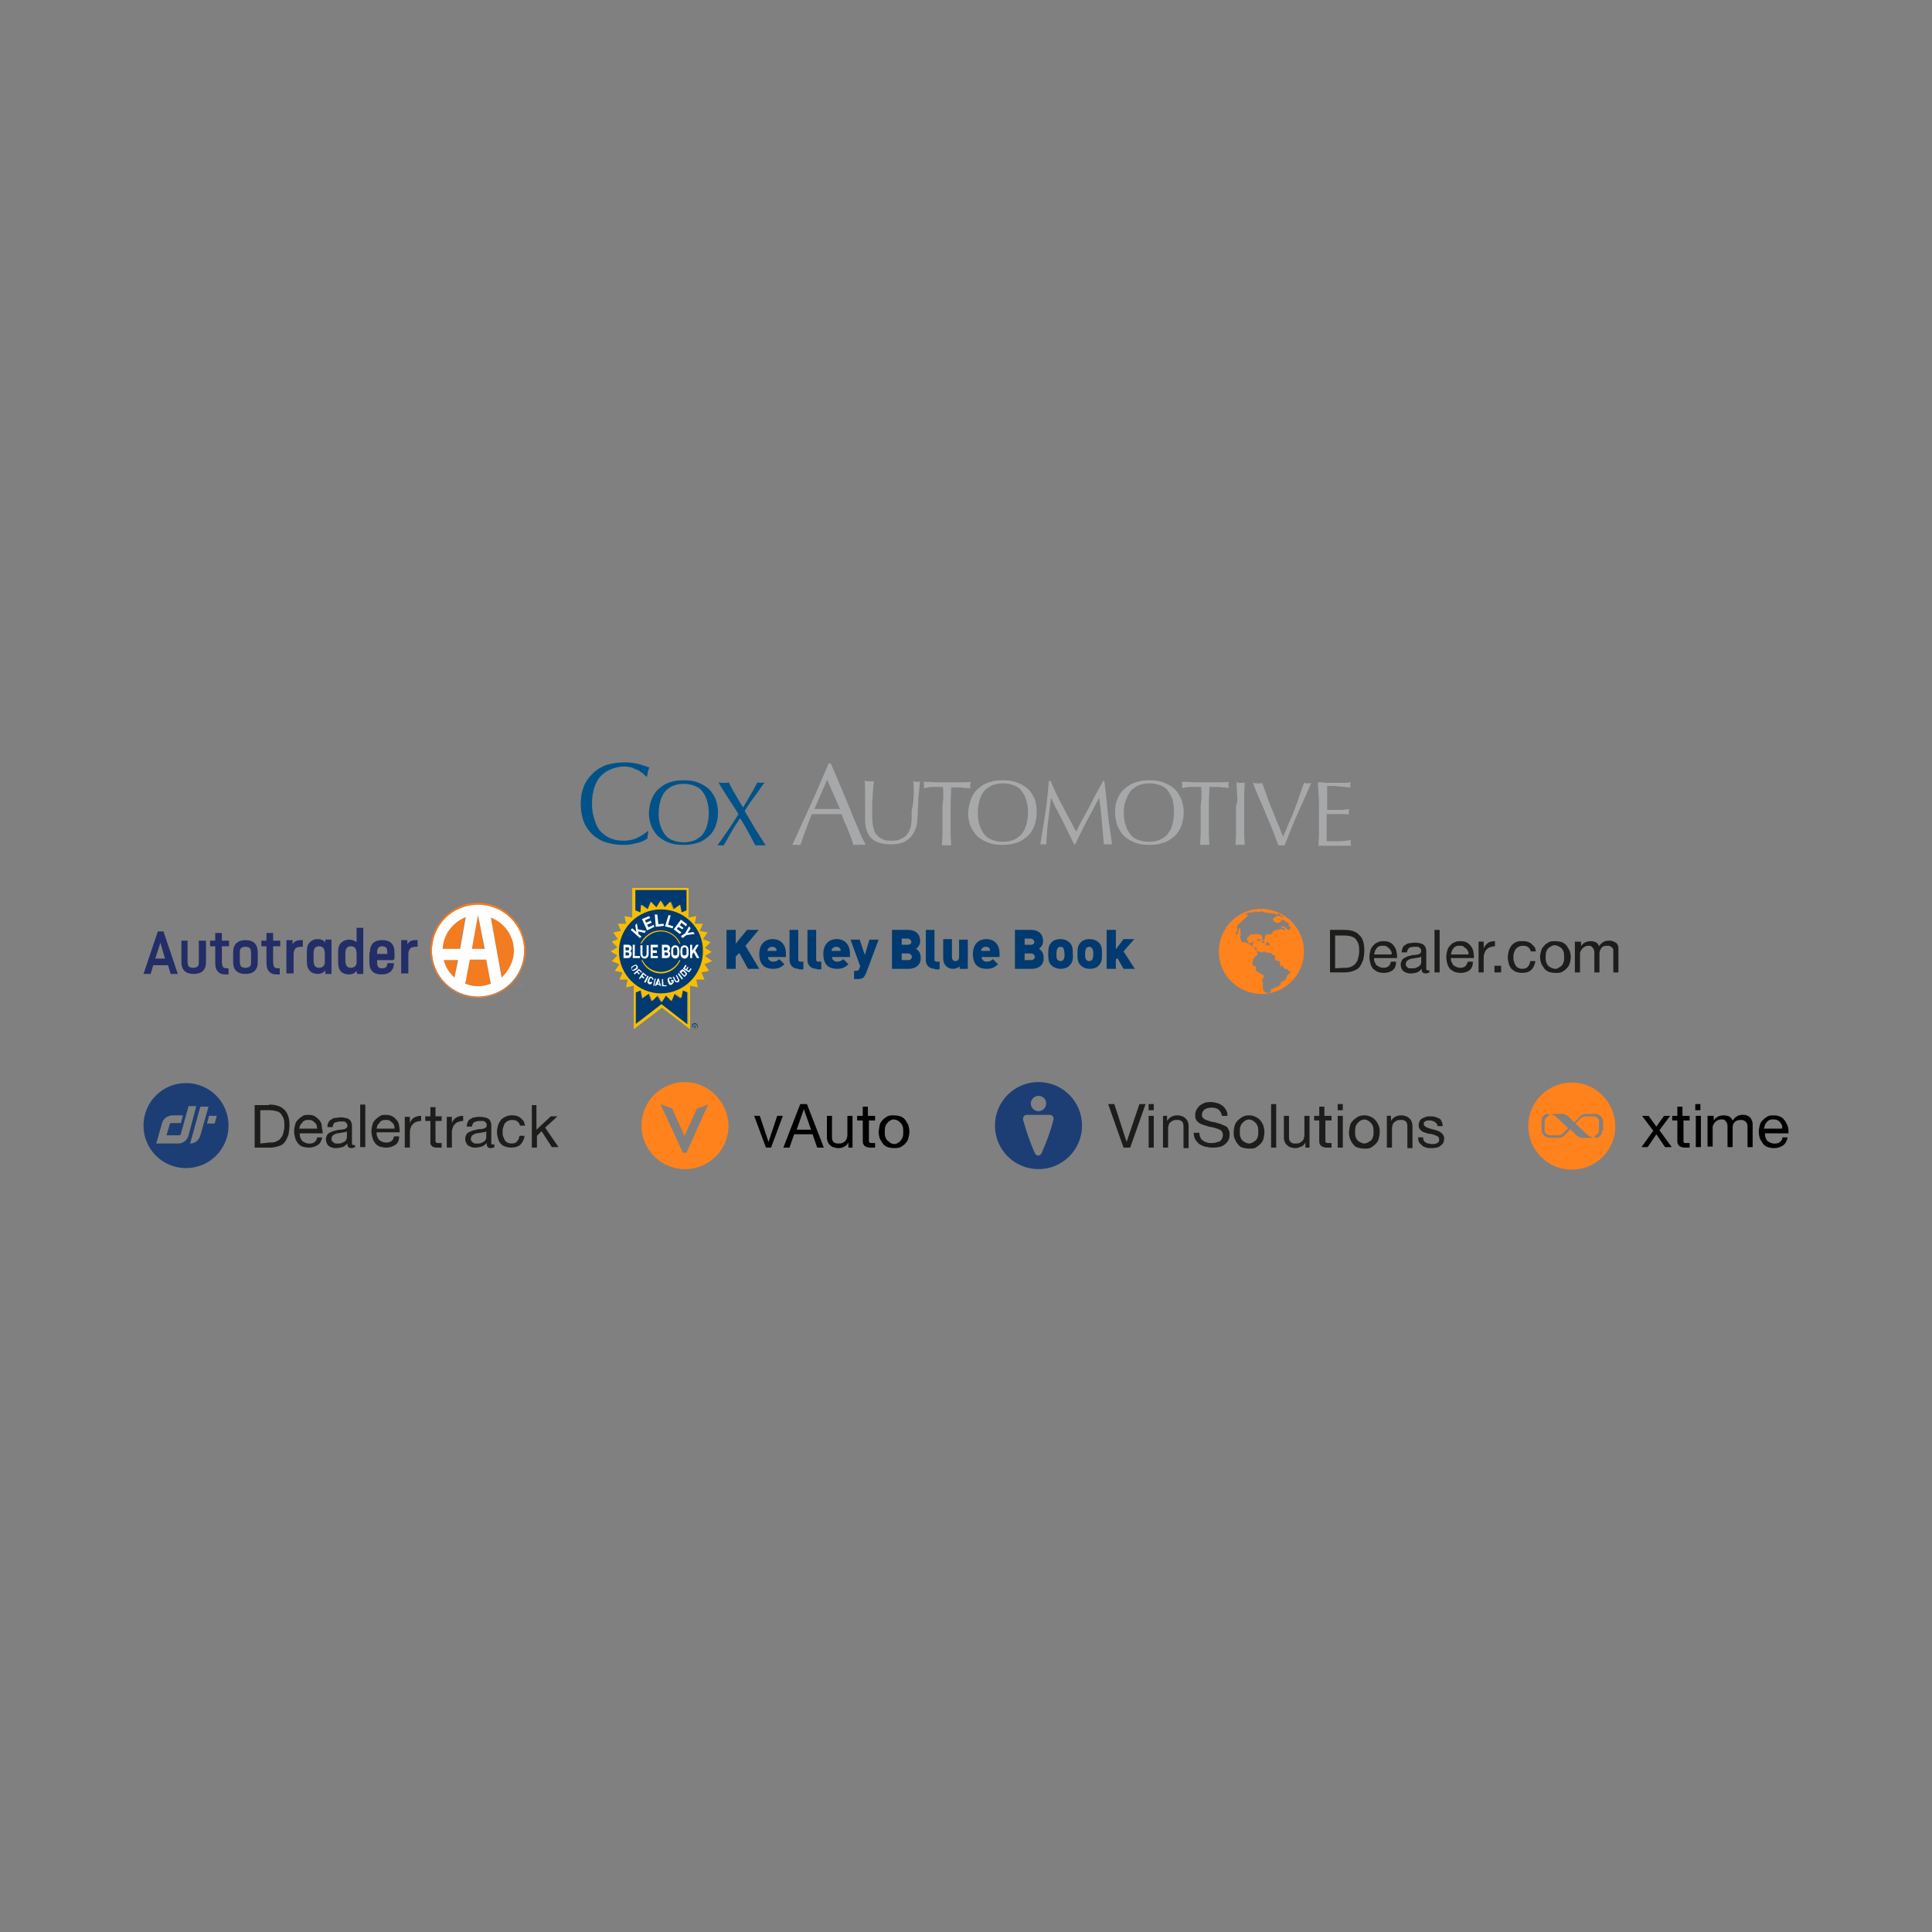 <?xml version="1.0" encoding="UTF-8"?>
<svg id="Layer_1" data-name="Layer 1" xmlns="http://www.w3.org/2000/svg" viewBox="0 0 1080 1080">
  <rect x="0" y="0" width="1080" height="1080" fill="#808080" stroke="none"/>
  <defs>
    <style>
      .cls-1 {
        fill: #1d3e74;
      }

      .cls-2 {
        fill: #1d1d1b;
      }

      .cls-3 {
        fill: #f7be00;
      }

      .cls-4 {
        fill: #a7a8a9;
      }

      .cls-5 {
        fill: #fff;
      }

      .cls-6 {
        fill: #ff821c;
      }

      .cls-7 {
        fill: #232d67;
      }

      .cls-8 {
        fill: #003a70;
      }

      .cls-9 {
        fill: #f37b20;
      }

      .cls-10 {
        fill: #ec6d2d;
      }

      .cls-11 {
        fill: #005289;
      }

      .cls-12 {
        fill: #8c8e91;
      }
    </style>
  </defs>
  <g>
    <g>
      <path class="cls-11" d="M359.86,469.98c-.86.29-1.72.86-3.15,1.15-1.15.29-2.58.57-4.01.86s-2.86.29-4.58.29c-3.44,0-6.59-.57-9.45-1.43s-5.44-2.58-7.45-4.3c-2-2-3.72-4.3-4.87-7.16-1.15-3.15-1.72-6.3-1.72-10.02s.57-6.87,1.72-9.74c1.15-2.86,2.86-5.15,4.87-7.16,2.29-2.29,4.87-3.72,7.73-4.87,3.15-.86,6.3-1.43,10.02-1.43,2.86,0,5.44.29,7.73.86,2.29.57,4.3,1.43,6.3,2-.29.57-.57,1.43-.86,2.58-.29,1.15-.29,2-.57,2.58h-.29c-.57-.57-1.15-1.15-1.72-1.72-.86-.57-1.72-1.15-2.86-2-1.15-.29-2.29-.86-3.44-1.43-1.43-.29-2.86-.57-4.3-.57-2.58,0-4.87.57-7.16,1.43-2.29.86-4.01,2-5.73,3.72-1.72,1.72-2.86,3.72-3.72,6.3s-1.43,5.73-1.43,9.16c0,3.72.57,6.59,1.43,9.16.86,2.86,2,5.15,3.72,6.87s3.44,2.86,5.73,3.72,4.58,1.15,7.16,1.15c1.43,0,2.86-.29,4.3-.57,1.43-.29,2.58-.86,3.72-1.43,1.15-.57,2-1.15,2.86-1.72.86-.57,1.72-1.15,2.29-1.72l.29.29-.57,4.01c-.57.29-1.15.57-2,1.15Z"/>
      <path class="cls-11" d="M364.45,446.5c.86-2.29,2.29-4.3,4.01-5.73,1.72-1.43,3.72-2.86,6.01-3.44,2.29-.86,4.87-1.15,7.73-1.15s5.44.29,7.73,1.15c2.29.86,4.3,2,6.01,3.44s2.86,3.44,4.01,5.73c.86,2.29,1.43,4.87,1.43,7.73s-.57,5.44-1.43,7.73-2.29,4.3-4.01,5.73-3.72,2.86-6.01,3.44c-2.58.86-5.15,1.15-8.02,1.15s-5.44-.29-7.73-1.15c-2.29-.86-4.3-2-6.01-3.44s-2.86-3.44-4.01-5.73c-.86-2.29-1.43-4.87-1.43-7.73.29-2.86.57-5.44,1.72-7.73ZM395.09,447.07c-.57-2-1.72-3.72-2.86-5.15s-2.86-2.29-4.58-2.86-3.44-.86-5.44-.86-3.72.29-5.44.86c-1.72.57-3.15,1.72-4.58,2.86-1.15,1.43-2.29,3.15-2.86,5.15-.57,2-1.15,4.58-1.15,7.45s.29,5.15,1.15,7.45c.57,2,1.72,3.72,2.86,5.15s2.86,2.29,4.58,2.86,3.44.86,5.44.86,3.72-.29,5.44-.86,3.15-1.72,4.58-2.86c1.15-1.43,2.29-3.15,2.86-5.15s1.15-4.58,1.15-7.45c0-3.15-.57-5.44-1.15-7.45Z"/>
      <path class="cls-11" d="M419.43,444.49c1.43-2.29,2.58-4.58,4.01-7.16.86.29,1.72.29,2,.29.57,0,1.15,0,2-.29-2,2.58-3.72,5.44-5.73,8.02-2,2.58-3.72,5.15-5.44,8.02,2,3.44,4.01,6.59,5.73,9.74,2,3.15,4.01,6.3,6.01,9.45h-5.73c-1.43-2.58-2.58-4.87-4.01-7.45-1.43-2.58-2.86-5.15-4.58-7.73-1.72,2.58-3.44,5.15-4.87,7.73s-2.86,5.15-4.3,7.45h-3.44c2-2.86,4.01-5.73,6.01-8.59s3.72-5.73,5.73-8.88c-2-3.15-3.72-6.01-5.73-8.88-1.72-2.86-3.72-5.73-5.44-8.88.57,0,.86,0,1.43.29h2.86c.57,0,.86,0,1.43-.29,1.15,2.29,2.29,4.58,3.72,6.87s2.58,4.58,4.3,7.16c1.43-2.29,2.86-4.58,4.01-6.87Z"/>
    </g>
    <g>
      <path class="cls-4" d="M483.87,472.27h-6.87c-.29-.86-.57-2.29-1.15-3.72s-1.15-2.86-1.72-4.3c-.57-1.43-1.15-3.15-2-4.58-.57-1.43-1.15-3.15-1.72-4.58h-16.61c-1.43,3.44-2.58,6.59-3.72,9.74-1.15,3.15-2,5.44-2.58,7.45h-4.58c3.44-7.45,6.87-15.18,10.31-22.62,3.44-7.45,6.59-15.18,10.02-22.91h1.15c1.15,2.58,2.29,5.15,3.44,8.02,1.15,2.86,2.58,5.73,3.72,8.88,1.15,2.86,2.58,6.01,3.72,8.88,1.15,2.86,2.29,5.73,3.44,8.31s2,4.87,2.86,6.87c1.15,2,2,3.72,2.29,4.58ZM455.23,452.22h14.32l-7.16-16.32-7.16,16.32Z"/>
      <path class="cls-4" d="M510.79,442.2c0-2.58,0-4.3-.29-5.44.29,0,.86,0,1.15.29h1.15c.57,0,.86,0,1.43-.29,0,1.15-.29,2.58-.29,4.3-.29,1.43-.29,3.15-.57,5.15,0,2,0,3.72-.29,5.73,0,2,0,4.01-.29,5.73,0,2.29-.29,4.3-1.15,6.01-.57,1.72-1.72,3.44-2.86,4.58-1.15,1.15-2.86,2.29-4.58,2.86s-3.72.86-6.01.86c-5.15,0-8.88-1.15-11.17-3.44-2.29-2.29-3.44-6.01-3.44-10.88v-15.46c0-2.29,0-4.01-.29-5.73.29,0,.86,0,1.43.29h2.58c.29,0,.86,0,1.15-.29,0,.86,0,1.72-.29,2.86,0,1.15,0,2.58-.29,4.01,0,1.43,0,3.15-.29,4.87v9.16c0,1.15.29,2.58.29,3.72.29,1.15.57,2.29.86,3.44.57,1.15,1.15,2,2,2.86s2,1.43,3.15,2c1.43.57,2.86.57,4.87.57s3.44-.29,4.58-.86c1.15-.57,2.29-1.15,3.15-2s1.43-2,2-3.15c.57-1.15.86-2.29.86-3.72.29-1.15.29-2.58.29-3.72v-3.44c1.15-4.58,1.15-8.31,1.15-10.88Z"/>
      <path class="cls-4" d="M527.11,439.91h-5.73c-.86,0-2,0-2.86.29-.57.29-1.43.29-2.29.29.29-.57.29-1.15.29-1.72,0-.29,0-.86-.29-1.72,2.29,0,4.3,0,6.59.29h13.17c2,0,4.3,0,6.59-.29,0,.86-.29,1.43-.29,2s0,.86.29,1.72c-.57,0-1.43-.29-2.29-.29s-1.72,0-2.86-.29h-5.73c0,3.44-.29,6.87-.29,10.6v15.46c0,2.29.29,4.3.29,6.3h-5.15c0-2,.29-4.3.29-6.3v-15.75c.57-3.44.57-7.16.29-10.6Z"/>
      <path class="cls-4" d="M542.86,446.5c.86-2.29,2.29-4.3,4.01-5.73s3.72-2.86,6.01-3.44c2.29-.86,4.87-1.15,7.73-1.15s5.44.29,7.73,1.15c2.29.86,4.3,2,6.01,3.44s2.86,3.44,4.01,5.73c.86,2.29,1.15,4.87,1.15,7.73s-.57,5.44-1.43,7.73-2.29,4.3-4.01,5.73-3.72,2.86-6.01,3.44c-2.29.86-4.87,1.15-7.73,1.15s-5.44-.29-7.73-1.15c-2.29-.86-4.3-2-6.01-3.44s-2.86-3.44-4.01-5.73c-.86-2.29-1.43-4.87-1.43-7.73.29-2.86.86-5.44,1.72-7.73ZM573.51,446.78c-.57-2-1.72-3.72-2.86-5.15s-2.86-2.29-4.58-2.86-3.44-.86-5.44-.86-3.72.29-5.44.86c-1.72.57-3.15,1.72-4.58,2.86-1.15,1.43-2.29,3.15-2.86,5.15-.57,2-1.15,4.58-1.15,7.45s.29,5.15,1.15,7.45c.57,2,1.72,3.72,2.86,5.15s2.86,2.29,4.58,2.86,3.44.86,5.44.86,4.01-.29,5.44-.86c1.72-.57,3.15-1.72,4.58-2.86,1.15-1.43,2.29-3.15,2.86-5.15s1.15-4.58,1.15-7.45-.29-5.15-1.15-7.45Z"/>
      <path class="cls-4" d="M594.13,450.79c2.29,4.58,4.87,9.16,7.45,14.03.29-.57.86-1.43,1.43-2.86.57-1.15,1.43-2.58,2.29-4.3.86-1.43,1.72-3.15,2.86-5.15.86-1.72,2-3.72,2.86-5.44.86-2,2-3.72,2.86-5.44.86-1.72,2-3.44,2.86-5.15h.57c.29,3.15.86,6.3,1.15,9.45s.57,6.01.86,8.88c.29,2.86.57,5.73,1.15,8.59.29,2.86.86,5.73,1.15,8.59h-4.58c-.29-4.58-.86-8.88-1.15-13.17s-.86-8.59-1.43-12.89h0c-2.29,4.3-4.58,8.59-6.87,12.89s-4.3,8.59-6.59,13.17h-.57c-2-4.3-4.3-8.59-6.3-12.89-2.29-4.3-4.58-8.59-6.59-13.17h0c-.29,2-.57,4.3-.86,6.87-.29,2.58-.57,4.87-.86,7.16-.29,2.29-.57,4.58-.57,6.87-.29,2-.29,3.72-.29,5.15h-3.44c.57-2.86.86-5.73,1.43-8.59.57-3.15.86-6.01,1.43-9.16.57-3.15.86-6.01,1.15-9.16s.57-6.01.86-8.59h.86c2,4.87,4.3,9.74,6.87,14.32Z"/>
      <path class="cls-4" d="M624.77,446.5c.86-2.29,2.29-4.3,4.01-5.73s3.72-2.86,6.01-3.44c2.29-.86,4.87-1.15,7.73-1.15s5.44.29,7.73,1.15c2.29.86,4.3,2,6.01,3.44s2.86,3.44,4.01,5.73c.86,2.29,1.43,4.87,1.43,7.73s-.57,5.44-1.43,7.73-2.29,4.3-4.01,5.73-3.72,2.86-6.01,3.44c-2.29.86-4.87,1.15-7.73,1.15s-5.44-.29-7.73-1.15c-2.29-.86-4.3-2-6.01-3.44s-2.86-3.44-4.01-5.73c-.86-2.29-1.43-4.87-1.43-7.73s.29-5.44,1.43-7.73ZM655.41,446.78c-.86-2-1.72-3.72-2.86-5.15s-2.86-2.29-4.58-2.86-3.44-.86-5.44-.86-3.72.29-5.44.86c-1.72.57-3.15,1.72-4.58,2.86-1.15,1.43-2.29,3.15-2.86,5.15-1.15,2.29-1.43,4.58-1.43,7.45s.29,5.15,1.15,7.45c.57,2,1.72,3.72,2.86,5.15s2.86,2.29,4.58,2.86,3.44.86,5.44.86,3.72-.29,5.44-.86,3.15-1.72,4.58-2.86c1.15-1.43,2.29-3.15,2.86-5.15s1.15-4.58,1.15-7.45-.29-5.15-.86-7.45Z"/>
      <path class="cls-4" d="M671.45,439.91h-5.73c-.86,0-2,0-2.86.29-.86,0-1.72.29-2.29.29.29-.57.29-1.15.29-1.72,0-.29,0-.86-.29-1.72,2.29,0,4.3,0,6.59.29h13.17c2,0,4.3,0,6.59-.29-.29.57-.29,1.15-.29,1.72s0,.86.29,1.72c-.57,0-1.43-.29-2.29-.29s-1.72,0-2.86-.29h-5.73c0,3.44-.29,6.87-.29,10.6v15.46c0,2.29.29,4.3.29,6.3h-5.15c0-2,.29-4.3.29-6.3v-15.46c.57-3.44.57-7.16.29-10.6Z"/>
      <path class="cls-4" d="M691.5,443.92c0-2.29-.29-4.3-.29-6.59.57,0,.86,0,1.15.29h2.29c.29,0,.86,0,1.15-.29,0,2.29-.29,4.58-.29,6.59v22.05c0,2.29.29,4.3.29,6.3h-5.15c0-2,.29-4.3.29-6.3v-15.46c.86-2.29.86-4.3.57-6.59Z"/>
      <path class="cls-4" d="M711.83,465.11c-1.15-2.86-2.29-5.73-3.72-8.88-1.15-3.15-2.58-6.3-4.01-9.45-1.43-3.15-2.58-6.3-3.72-9.16.57,0,.86,0,1.43.29h2.29c.57,0,.86,0,1.43-.29.86,2.29,1.72,4.58,2.58,7.16.86,2.58,1.72,4.87,2.86,7.45,1.15,2.58,2,5.15,3.15,7.73,1.15,2.58,2,5.15,3.15,7.73.57-1.43,1.15-2.86,2-4.58.57-1.72,1.43-3.44,2.29-5.44.86-1.72,1.43-3.72,2.29-5.73s1.43-3.72,2-5.44,1.15-3.44,1.72-4.87c.57-1.43.86-2.86,1.43-4.01.86.29,1.43.29,2,.29s1.15,0,2-.29c-2.58,6.01-5.15,11.74-7.73,17.47s-4.87,11.74-7.16,17.47h-3.44c-.86-2.29-1.72-4.58-2.86-7.45Z"/>
      <path class="cls-4" d="M737.03,443.92c0-2.29-.29-4.3-.29-6.59,1.43,0,3.15,0,4.58.29h9.16c1.43,0,2.86,0,4.58-.29,0,.57-.29,1.15-.29,1.43,0,.57,0,1.15.29,1.43-1.15,0-2,0-2.86-.29-.86,0-1.72,0-2.86-.29-1.15,0-2,0-3.15-.29h-4.3v13.46h7.16c.86,0,2,0,2.86-.29.86,0,1.72,0,2.29-.29,0,.57-.29,1.15-.29,1.72s0,1.15.29,1.43c-.86,0-2-.29-3.15-.29h-9.45v15.18h7.16c1.15,0,2.29,0,3.44-.29,1.15,0,2-.29,2.86-.29v1.72c0,.57,0,.86.29,1.43h-18.33c0-2.29.29-4.3.29-6.59v-15.75c0-2.29,0-4.58-.29-6.59Z"/>
    </g>
  </g>
  <g>
    <g>
      <path class="cls-7" d="M91.38,520.67l8.02,23.77h-4.01l-1.43-4.87h-8.31l-1.43,4.87h-4.01l8.02-23.77h3.15ZM89.66,526.97l-2.86,8.88h5.44l-2.58-8.88h0ZM104.84,525.82v11.46c0,1.43.29,2.29.57,2.86.57.57,1.43.86,2.58.86s2-.29,2.58-.86.57-1.43.57-2.86v-11.46h4.01v12.03c0,4.58-2.58,6.59-6.87,6.59-4.58,0-6.87-2.29-6.87-6.59v-12.03h3.44ZM124.03,521.53v4.3h4.01v3.15h-4.01v8.59c0,1.43.29,2.29.57,2.86.29.57,1.15.86,2.29.86h.86v3.44h-1.43c-2.29,0-3.72-.57-4.58-1.72-1.15-1.15-1.43-2.86-1.43-5.44v-8.59h-2.86v-3.15h2.86v-4.3h3.72ZM130.33,532.41c0-4.58,2.58-6.87,6.87-6.87,4.58,0,6.87,2.29,6.87,6.87v5.44c0,4.58-2.58,6.59-6.87,6.59-4.58,0-6.87-2.29-6.87-6.59v-5.44ZM134.05,537.28c0,1.43.29,2.29.57,2.86.57.57,1.43.86,2.58.86s2-.29,2.58-.86c.57-.57.57-1.43.57-2.86v-4.3c0-1.43-.29-2.29-.57-2.86-.57-.57-1.43-.86-2.58-.86s-2,.29-2.58.86c-.57.57-.57,1.43-.57,2.86v4.3ZM152.67,521.53v4.3h4.01v3.15h-4.01v8.59c0,1.43.29,2.29.57,2.86s1.15.86,2.29.86h.86v3.44h-1.43c-2.29,0-3.72-.57-4.58-1.72-1.15-1.15-1.43-2.86-1.43-5.44v-8.59h-2.86v-3.15h2.86v-4.3h3.72ZM163.55,525.82v2c1.15-1.72,2.58-2.29,4.3-2.29h1.43v3.72h-.86c-1.43,0-2.86.29-3.44,1.15-.57.86-.86,1.72-.86,3.15v10.6h-4.01v-18.61h3.44v.29ZM185.31,525.82v18.61h-3.44v-2c-.86,1.15-2.29,2-4.3,2-1.72,0-3.44-.57-4.3-1.72-1.15-1.15-1.72-2.58-1.72-5.15v-5.73c0-2.58.57-4.01,1.72-5.15,1.15-1.15,2.58-1.72,4.3-1.72s3.44.57,4.3,2v-1.72h3.44v.57ZM175.29,536.99c0,1.72.29,2.29.86,3.15.57.57,1.15.86,2.29.86.86,0,1.72-.29,2.29-.86.86-.86.86-1.72.86-3.15v-3.72c0-1.43-.29-2.58-.86-3.44-.57-.57-1.43-.86-2.29-.86-1.15,0-1.72.29-2.29.86s-.86,1.43-.86,3.15v4.01ZM203.07,518.95v25.49h-3.44l-.29-1.72c-.86,1.15-2.29,2-4.3,2-1.72,0-3.44-.57-4.58-1.72-.86-1.15-1.43-2.58-1.43-5.15v-5.73c0-2.58.57-4.01,1.72-5.15s2.86-1.72,4.58-1.72c1.43,0,2.86.57,4.01,1.43v-8.02h3.72v.29ZM193.05,536.99c0,1.72.29,2.29.86,3.15.57.57,1.15.86,2.29.86.86,0,1.72-.29,2.29-.86.86-.86.86-1.72.86-3.15v-3.72c0-1.43-.29-2.58-.86-3.44-.57-.57-1.43-.86-2.29-.86-1.15,0-1.72.29-2.29.86s-.86,1.43-.86,3.15v4.01ZM206.79,532.41c0-4.58,2.29-6.87,6.87-6.87s6.87,2.29,6.87,6.87v3.15c0,.86-.57,1.15-1.15,1.15h-8.59v.86c0,2.29.29,3.72,2.86,3.72,2,0,2.86-.86,2.86-2.86h3.72c0,4.01-2.58,6.3-6.87,6.3-4.58,0-6.87-2.29-6.87-6.59v-5.73h.29ZM210.51,533.27h6.01v-.57c0-2.29-.29-3.72-2.86-3.72-2.29,0-2.86,1.43-2.86,3.72v.57h-.29ZM227.7,525.82v2c1.15-1.72,2.58-2.29,4.3-2.29h1.43v3.72h-.86c-1.43,0-2.86.29-3.44,1.15-.57.86-.86,1.72-.86,3.15v10.6h-4.01v-18.61h3.44v.29Z"/>
      <g>
        <path class="cls-12" d="M288.7,550.74h0c.29.29.29.57.57.57s.57-.29.57-.29q0-.29-.57-.29c-.29,0-.57-.29-.57-.57s.29-.57.57-.57.57.29.57.57h0c0-.29-.29-.29-.57-.29s-.57,0-.57.29,0,.29.57.29c.29,0,.57.29.57.57s-.29.57-.57.57c-.29-.29-.57-.57-.57-.86ZM290.42,549.31h0l.86,1.72.57-1.72h.29v2h0v-1.72l-.57,1.72h0l-1.15-2v2h0v-2Z"/>
        <g>
          <path class="cls-9" d="M260.06,512.65l-3.15,17.76h-9.74c.57-8.02,5.73-14.89,12.89-17.76ZM262.64,536.42l-2.58,13.46c2.29.86,4.58,1.43,7.16,1.43s4.87-.57,7.16-1.43l-2.58-13.46h-9.16ZM267.22,511.5h0l-3.72,18.9h7.16l-3.44-18.9ZM254.05,546.44l1.72-9.74h-8.02c1.15,3.72,3.44,7.16,6.3,9.74ZM274.38,512.65l6.01,33.79c4.3-3.72,6.87-8.88,6.87-14.89,0-8.59-5.44-16.04-12.89-18.9Z"/>
          <path class="cls-5" d="M267.22,505.49c-14.32,0-25.77,11.46-25.77,25.77s11.46,25.77,25.77,25.77,25.77-11.46,25.77-25.77c.29-14.32-11.46-25.77-25.77-25.77ZM267.22,511.5h0l3.72,18.9h-7.16l3.44-18.9ZM254.05,546.44c-2.86-2.58-5.15-6.01-6.01-9.74h8.02l-2,9.74ZM247.46,530.41c.29-8.02,5.73-14.89,12.89-17.76l-3.15,17.76h-9.74ZM267.22,551.31c-2.58,0-4.87-.57-7.16-1.43l2.58-13.46h9.16l2.58,13.46c-2.29.86-4.58,1.43-7.16,1.43ZM280.39,546.44l-6.01-33.51c7.45,2.86,12.89,10.02,12.89,18.61,0,5.73-2.86,11.17-6.87,14.89Z"/>
          <path class="cls-9" d="M267.22,504.63c-14.61,0-26.63,12.03-26.63,26.63s12.03,26.63,26.63,26.63,26.63-12.03,26.63-26.63c0-14.61-12.03-26.63-26.63-26.63ZM267.22,557.33c-14.32,0-25.77-11.46-25.77-25.77s11.46-25.77,25.77-25.77,25.77,11.46,25.77,25.77c.29,14.03-11.46,25.77-25.77,25.77Z"/>
        </g>
      </g>
    </g>
    <g>
      <g>
        <polygon class="cls-8" points="418.14 541.58 413.27 532.7 411.27 534.7 411.27 541.58 406.12 541.58 406.12 519.81 411.27 519.81 411.27 527.54 417.57 519.81 424.16 519.81 416.71 528.69 424.44 541.58 418.14 541.58"/>
        <path class="cls-8" d="M433.89,530.41c-.29-.57-.86-1.15-2.29-1.15-1.15,0-1.72.57-2.29,1.15-.29.57-.29.86-.29,1.15h4.87c.29-.29.29-.86,0-1.15h0ZM429.31,534.99c0,1.43,1.15,2.58,2.86,2.58s2.58-.57,3.44-1.43l2.86,2.86c-1.72,1.72-3.44,2.58-6.3,2.58-3.72,0-7.73-1.43-7.73-8.31,0-5.44,3.15-8.31,7.45-8.31,4.87,0,7.45,3.44,7.45,8.02v2h-10.02Z"/>
        <path class="cls-8" d="M446.5,541.58c-3.72,0-5.15-2.58-5.15-4.87v-16.9h4.87v16.61c0,.57.29,1.15,1.15,1.15h1.72v4.3h-2.58v-.29Z"/>
        <path class="cls-8" d="M456.52,541.58c-3.72,0-5.15-2.58-5.15-4.87v-16.9h4.87v16.61c0,.57.29,1.15,1.15,1.15h1.72v4.3h-2.58v-.29Z"/>
        <path class="cls-8" d="M469.69,530.41c-.29-.57-.86-1.15-2.29-1.15-1.15,0-1.72.57-2.29,1.15-.29.57-.29.86-.29,1.15h4.87c.29-.29.29-.86,0-1.15h0ZM465.11,534.99c0,1.43,1.15,2.58,2.86,2.58s2.58-.57,3.44-1.43l2.86,2.86c-1.72,1.72-3.44,2.58-6.3,2.58-3.72,0-7.73-1.43-7.73-8.31,0-5.44,3.15-8.31,7.45-8.31,4.87,0,7.45,3.44,7.45,8.02v2h-10.02Z"/>
        <path class="cls-8" d="M484.3,543.58c-.29.86-.86,1.72-1.15,2.29-.86,1.15-2.29,1.43-3.72,1.43h-2v-4.58h1.15c.86,0,1.43-.29,1.72-1.15l.57-1.43-5.44-14.89h5.15l2.86,8.59,2.58-8.59h5.15l-6.87,18.33h0Z"/>
        <path class="cls-8" d="M507.5,532.98h-3.44v3.72h3.72c1.43,0,2-1.15,2-2-.29-.86-.86-1.72-2.29-1.72h0ZM507.21,524.68h-3.15v3.44h3.44c1.43,0,2-.86,2-1.72-.29-.86-.86-1.72-2.29-1.72h0ZM508.07,541.58h-9.45v-21.77h8.88c4.58,0,6.87,2.58,6.87,6.3,0,2.58-1.72,3.72-2.29,4.3.86.57,2.58,1.72,2.58,4.87.29,4.01-2.86,6.3-6.59,6.3h0Z"/>
        <path class="cls-8" d="M522.67,541.58c-3.72,0-5.15-2.58-5.15-4.87v-16.9h4.87v16.61c0,.57.29,1.15,1.15,1.15h1.72v4.3h-2.58v-.29Z"/>
        <path class="cls-8" d="M536.42,541.58v-1.43c-1.15,1.15-2.58,1.43-3.72,1.43-1.43,0-2.86-.57-3.72-1.43-1.43-1.43-1.72-2.86-1.72-4.58v-10.6h4.87v10.02c0,2,1.43,2.29,2,2.29s2-.29,2-2.29v-9.74h4.87v16.32h-4.58Z"/>
        <path class="cls-8" d="M553.32,530.41c-.29-.57-.86-1.15-2.29-1.15s-1.72.57-2.29,1.15c-.29.57-.29.86-.29,1.15h4.87c.29-.29,0-.86,0-1.15h0ZM548.73,534.99c0,1.43,1.15,2.58,2.86,2.58s2.58-.57,3.44-1.43l2.86,2.86c-1.72,1.72-3.44,2.58-6.3,2.58-3.72,0-7.73-1.43-7.73-8.31,0-5.44,3.15-8.31,7.45-8.31,4.87,0,7.45,3.44,7.45,8.02v2h-10.02Z"/>
        <path class="cls-8" d="M576.23,532.98h-3.44v3.72h3.72c1.43,0,2-1.15,2-2-.29-.86-.86-1.72-2.29-1.72h0ZM575.94,524.68h-3.15v3.44h3.44c1.43,0,2-.86,2-1.72-.29-.86-.86-1.72-2.29-1.72h0ZM576.8,541.58h-9.45v-21.77h8.88c4.58,0,6.87,2.58,6.87,6.3,0,2.58-1.72,3.72-2.29,4.3.86.57,2.58,1.72,2.58,4.87.29,4.01-2.58,6.3-6.59,6.3h0Z"/>
        <path class="cls-8" d="M594.27,529.83c-.29-.29-.86-.57-1.43-.57s-1.15.29-1.43.57c-.57.57-.86,1.72-.86,3.44s0,2.86.86,3.44c.29.29.86.57,1.43.57s1.15-.29,1.43-.57c.57-.57.86-1.72.86-3.44-.29-1.72-.29-2.86-.86-3.44h0ZM597.99,539.57c-.86,1.15-2.58,2-5.15,2s-4.3-1.15-5.15-2c-1.43-1.43-1.72-3.15-1.72-6.3s.29-4.87,1.72-6.3c.86-1.15,2.58-2,5.15-2s4.3,1.15,5.15,2c1.43,1.43,1.72,3.15,1.72,6.3.29,3.15-.29,4.87-1.72,6.3h0Z"/>
        <path class="cls-8" d="M610.31,529.83c-.29-.29-.86-.57-1.43-.57s-1.15.29-1.43.57c-.57.57-.86,1.72-.86,3.44s0,2.86.86,3.44c.29.29.86.57,1.43.57s1.15-.29,1.43-.57c.57-.57.86-1.72.86-3.44,0-1.72-.29-2.86-.86-3.44h0ZM614.32,539.57c-.86,1.15-2.58,2-5.15,2s-4.3-1.15-5.15-2c-1.43-1.43-1.72-3.15-1.72-6.3s.29-4.87,1.72-6.3c.86-1.15,2.58-2,5.15-2s4.3,1.15,5.15,2c1.43,1.43,1.72,3.15,1.72,6.3s-.29,4.87-1.72,6.3h0Z"/>
        <polygon class="cls-8" points="628.06 541.58 624.63 535.56 623.77 536.42 623.77 541.58 618.61 541.58 618.61 519.81 623.77 519.81 623.77 530.69 628.06 524.96 634.08 524.96 628.06 531.84 634.36 541.58 628.06 541.58"/>
      </g>
      <g>
        <path class="cls-8" d="M388.36,573.08h-.29v.57h.29q.29,0,.29-.29s0-.29-.29-.29h0ZM388.65,574.8l-.29-.86h-.29v.86h-.29v-1.72h.57c.29,0,.57.29.57.57s-.29.29-.29.57l.29.86h-.29v-.29ZM388.36,572.5c-.86,0-1.43.57-1.43,1.43s.57,1.43,1.43,1.43,1.43-.57,1.43-1.43-.57-1.43-1.43-1.43h0ZM388.36,575.37c-.86,0-1.72-.86-1.72-1.72s.86-1.72,1.72-1.72,1.72.86,1.72,1.72c0,1.15-.86,1.72-1.72,1.72h0Z"/>
        <polygon class="cls-8" points="358.86 505.78 362.58 508.35 364.02 504.06 367.17 507.5 369.74 503.49 372.04 507.5 375.19 504.06 376.9 508.35 380.34 505.78 381.2 510.07 384.06 508.93 384.06 497.47 355.14 497.47 355.14 508.93 358 510.07 358.86 505.78"/>
        <g>
          <polygon class="cls-8" points="380.34 558.19 376.62 555.61 375.19 559.62 372.04 556.47 369.46 560.19 367.17 556.47 364.02 559.62 362.58 555.61 358.86 558.19 358 553.6 355.14 554.75 355.14 572.5 369.74 561.62 384.06 572.5 384.06 554.75 381.2 553.6 380.34 558.19"/>
          <path class="cls-3" d="M384.06,572.5l-14.32-11.17-14.32,11.17v-17.76l2.86-1.15.86,4.3,3.72-2.58,1.72,4.3,3.15-3.15,2.29,3.72,2.29-3.72,3.15,3.15,1.72-4.3,3.72,2.58.86-4.3,2.86,1.15v17.76h-.57ZM355.14,497.47h28.64v11.46l-2.86,1.15-.86-4.3-3.72,2.58-1.72-4.3-3.15,3.15-2.29-3.72-2.29,3.72-3.15-3.15-1.72,4.3-3.72-2.58-.29,4.3-2.86-1.15v-11.46h0ZM394.09,534.42l3.72-2.29-3.72-2.29,3.15-3.15-4.3-1.72,2.58-3.72-4.3-.86,1.72-4.01h-4.58l.86-4.3-4.3.86v-16.61h-31.5v16.61l-4.3-.86.86,4.3h-4.58l1.72,4.01-4.3.86,2.58,3.72-3.44,1.43,3.15,3.15-3.72,2.29,3.72,2.29-3.15,3.15,4.3,1.72-2.58,3.72,4.3.86-1.72,4.01h4.58l-.86,4.3,4.3-.86v24.34l15.75-12.03,15.75,12.03v-24.34l4.3.86-.86-4.3h4.58l-1.72-4.01,4.3-.86-2.58-3.72,4.3-1.72-4.01-2.86h0Z"/>
        </g>
        <path class="cls-8" d="M369.46,508.35c-12.89,0-23.48,10.6-23.48,23.48s10.6,23.48,23.48,23.48,23.48-10.6,23.48-23.48c.29-12.89-10.31-23.48-23.48-23.48h0Z"/>
        <polygon class="cls-5" points="383.78 522.67 381.49 524.39 380.63 523.25 382.92 521.81 385.21 517.81 386.07 518.95 384.35 521.53 387.5 520.96 388.36 522.1 383.78 522.67"/>
        <polygon class="cls-5" points="376.62 519.52 380.63 514.08 384.06 516.66 383.49 517.81 380.91 515.8 380.05 517.23 382.06 518.66 381.49 519.52 379.2 518.09 378.34 519.24 380.91 521.24 380.05 522.1 376.62 519.52"/>
        <polygon class="cls-5" points="371.75 517.81 373.75 511.5 374.9 511.79 373.47 516.95 376.33 517.81 376.04 518.95 371.75 517.81"/>
        <polygon class="cls-5" points="366.59 518.09 366.02 511.22 367.45 511.22 368.03 516.66 370.89 516.37 371.18 517.52 366.59 518.09"/>
        <polygon class="cls-5" points="361.73 520.1 358.86 513.8 362.87 512.08 363.44 513.22 360.58 514.37 361.15 515.8 363.73 514.65 364.3 515.8 361.73 516.95 362.58 518.38 365.45 516.95 365.74 518.09 361.73 520.1"/>
        <polygon class="cls-5" points="360.29 521.53 356.86 520.67 356.86 522.1 358.58 523.53 357.72 524.39 352.56 519.81 353.42 518.95 355.71 520.96 355.14 517.23 356 516.09 356.57 519.52 361.15 520.38 360.29 521.53"/>
        <polygon class="cls-5" points="389.51 535.56 387.79 532.41 386.93 533.56 386.93 535.56 385.78 535.56 385.78 528.12 386.93 528.12 386.93 531.55 389.22 528.12 390.65 528.12 388.65 531.27 390.94 535.56 389.51 535.56"/>
        <path class="cls-5" d="M383.49,529.83c-.29-.29-.57-.29-.86-.29s-.57.29-.86.29c-.29.29-.29.57-.29,2s0,1.72.29,2c.29.29.57.29.86.29s.57-.29.86-.29c.29-.29.29-.57.29-2s0-1.72-.29-2h0ZM384.35,534.99c-.57.57-.86.86-1.72.86-.57,0-1.15-.29-1.72-.86-.57-.86-.57-1.72-.57-2.86s0-2.29.57-2.86.86-.86,1.72-.86c.57,0,1.15.29,1.72.86.57.86.57,1.72.57,2.86,0,1.15,0,2-.57,2.86h0Z"/>
        <path class="cls-5" d="M378.34,529.83c-.29-.29-.57-.29-.86-.29s-.57.29-.86.29c-.29.29-.29.57-.29,2s0,1.72.29,2c.29.29.57.29.86.29s.57-.29.86-.29c.29-.29.29-.57.29-2s-.29-1.72-.29-2h0ZM379.2,534.99c-.57.57-.86.86-1.72.86-.57,0-1.15-.29-1.72-.86-.57-.86-.57-1.72-.57-2.86s0-2.29.57-2.86.86-.86,1.72-.86c.57,0,1.15.29,1.72.86.57.86.57,1.72.57,2.86s0,2-.57,2.86h0Z"/>
        <path class="cls-5" d="M372.61,532.41h-1.15v1.72h1.15c.57,0,.86-.29.86-.86,0-.29-.29-.86-.86-.86h0ZM372.32,529.55h-1.15v1.72h1.15c.57,0,.86-.29.86-.86s-.29-.86-.86-.86h0ZM372.61,535.56h-2.58v-7.45h2.58c1.15,0,2,.86,2,2,0,.86-.57,1.43-.86,1.43.29.29.86.57.86,1.72,0,1.72-.86,2.29-2,2.29h0Z"/>
        <polygon class="cls-5" points="363.73 535.56 363.73 528.12 367.74 528.12 367.74 529.55 364.88 529.55 364.88 531.27 367.17 531.27 367.17 532.7 364.88 532.7 364.88 534.42 367.74 534.42 367.74 535.56 363.73 535.56"/>
        <path class="cls-5" d="M360.29,535.85c-1.15,0-2.29-1.15-2.29-2.58v-4.87h1.15v4.87c0,.86.29,1.43,1.15,1.43.57,0,1.15-.57,1.15-1.43v-4.87h1.15v4.87c0,1.43-.86,2.58-2.29,2.58h0Z"/>
        <polygon class="cls-5" points="353.71 535.56 353.71 528.12 354.85 528.12 354.85 534.42 357.72 534.42 357.72 535.56 353.71 535.56"/>
        <path class="cls-5" d="M350.84,532.41h-1.15v1.72h1.15c.57,0,.86-.29.86-.86,0-.29-.29-.86-.86-.86h0ZM350.84,529.55h-1.15v1.72h1.15c.57,0,.86-.29.86-.86s-.29-.86-.86-.86h0ZM351.13,535.56h-2.58v-7.45h2.58c1.15,0,2,.86,2,2,0,.86-.57,1.43-.86,1.43.29.29.86.57.86,1.72-.29,1.72-1.15,2.29-2,2.29h0Z"/>
        <path class="cls-5" d="M355.71,540.72v-.57c0-.29-.29-.29-.57-.29s-.29,0-1.15.57c-.57.57-.86.57-.86.86v.57c0,.29.29.29.57.29s.29,0,1.15-.57.86-.57.86-.86h0ZM353.99,542.72c-.29,0-.57-.29-.86-.57-.29-.29-.29-.86-.29-1.15,0-.57.57-.86,1.15-1.15s.86-.57,1.43-.57c.29,0,.57.29.86.57.29.29.29.86.29,1.15,0,.57-.57.86-1.15,1.15s-.86.57-1.43.57h0Z"/>
        <polygon class="cls-5" points="357.14 542.43 356.57 543.29 357.72 544.15 357.14 544.73 356 543.58 354.85 544.73 354.28 544.15 357.14 541.58 358.86 543.29 358.58 543.87 357.14 542.43"/>
        <polygon class="cls-5" points="359.72 544.73 359.15 545.58 360.29 546.44 359.72 547.02 358.58 546.16 357.72 547.3 357.14 547.02 359.43 543.58 361.44 545.3 361.15 545.87 359.72 544.73"/>
        <polygon class="cls-5" points="360.01 549.02 362.01 545.3 362.58 545.87 360.87 549.31 360.01 549.02"/>
        <path class="cls-5" d="M362.87,550.17c-.29-.29-.57-.29-.86-.86-.29-.57,0-.86.29-1.72.29-.57.29-1.15.86-1.43.29-.29.86-.29,1.15,0,.57.29,1.15.86.86,1.72l-.57-.29c0-.29,0-.57-.29-.86h-.57c-.29,0-.29.29-.57.86q-.29.86-.29,1.15c0,.29.29.29.29.29.29,0,.57,0,.86-.29l.57.29c-.29,1.15-1.15,1.43-1.72,1.15h0Z"/>
        <polygon class="cls-5" points="365.16 551.03 366.02 547.02 366.59 547.02 365.74 551.03 365.16 551.03"/>
        <path class="cls-5" d="M368.31,548.45l-.57,1.43h.86l-.29-1.43h0ZM368.89,551.31l-.29-.86h-1.43l-.29.57h-.86l1.72-4.01h.57l1.15,4.01-.57.29h0Z"/>
        <polygon class="cls-5" points="370.03 551.31 370.03 547.3 370.6 547.3 370.89 550.74 372.61 550.74 372.61 551.31 370.03 551.31"/>
        <path class="cls-5" d="M376.33,549.59c-.29.29-.57.57-.86.86-.29.29-.86,0-1.15,0-.57-.29-.57-.86-.86-1.43-.29-.57-.29-1.15-.29-1.72.29-.29.29-.57.86-.86.86-.29,1.43,0,1.72.57l-.57.29c-.29-.29-.57-.57-.86-.29-.29,0-.29.29-.29.29q0,.29.29,1.15t.57.86h.57c.29,0,.29-.29.29-.29v-.57h0l-.57.29-.29-.57,1.43-.57.29.57c0,.86,0,1.15-.29,1.43h0Z"/>
        <path class="cls-5" d="M379.2,549.02c-.57.29-1.43.29-2-.57l-1.15-2.29.57-.29,1.15,2.29c.29.29.57.57.86.29.29-.29.57-.57.29-.86l-1.15-2.29.57-.29,1.15,2.29c.57.57.29,1.43-.29,1.72h0Z"/>
        <polygon class="cls-5" points="381.2 547.59 378.91 544.44 379.48 543.87 381.77 547.02 381.2 547.59"/>
        <path class="cls-5" d="M381.77,543.01q-.29,0-.57.29l-.29.29,1.72,1.72.29-.29q.29-.29.29-.57c0-.29-.29-.57-.57-.86s-.57-.57-.86-.57h0ZM384.06,544.44c0,.29-.29.57-.57.86l-.86.86-2.86-2.86.86-.86c.29-.29.57-.57.86-.57.57,0,.86.57,1.43.86.57.86,1.15,1.15,1.15,1.72h0Z"/>
        <polygon class="cls-5" points="385.21 543.58 381.77 541.58 383.2 539.28 383.78 539.86 382.92 541.29 383.49 541.86 384.35 540.43 384.92 540.72 384.06 542.15 384.92 542.72 386.07 541.29 386.64 541.58 385.21 543.58"/>
        <path class="cls-3" d="M369.46,520.67c4.58,0,8.59,2.86,10.31,6.87h.57c-1.72-4.3-6.01-7.45-11.17-7.45-4.87,0-9.16,3.15-11.17,7.45h.57c2.29-4.01,6.3-6.87,10.88-6.87h0Z"/>
        <path class="cls-3" d="M369.46,543.29c-4.58,0-8.59-2.86-10.31-6.59h-.57c1.72,4.3,6.01,7.45,10.88,7.45s9.16-3.15,10.88-7.45h-.57c-1.72,3.72-5.73,6.59-10.31,6.59h0Z"/>
      </g>
    </g>
    <g>
      <g>
        <g>
          <path class="cls-2" d="M751.49,519.81c3.72,0,6.59.86,8.31,2.86,2,1.72,2.86,4.58,2.86,8.59,0,2-.29,3.72-.57,5.15-.57,1.43-1.15,2.86-2,4.01s-2,1.72-3.44,2.29-3.15.86-5.15.86h-8.02v-23.77h8.02ZM751.49,541h1.43c.57,0,1.15-.29,1.72-.29.57-.29,1.15-.57,1.72-.86.57-.29,1.15-.86,1.72-1.72.57-.57.86-1.43,1.15-2.58.29-1.15.57-2.29.57-3.72s0-2.58-.29-3.72c-.29-1.15-.86-2-1.43-2.86s-1.43-1.43-2.58-1.72c-.86-.29-2.29-.57-3.72-.57h-5.44v18.33l5.15-.29h0Z"/>
          <path class="cls-2" d="M778.41,542.43c-1.15.86-2.86,1.43-4.87,1.43-1.43,0-2.58-.29-3.44-.57-1.15-.57-1.72-1.15-2.58-1.72-.57-.86-1.15-1.72-1.43-2.86s-.57-2.29-.57-3.72.29-2.58.57-3.72.86-2,1.72-2.86,1.43-1.43,2.58-1.72c.86-.57,2-.57,3.15-.57,1.43,0,2.86.29,3.72.86,1.15.57,1.72,1.43,2.29,2.29s1.15,2,1.15,3.15c.29,1.15.29,2.29.29,3.15h-12.89c0,.86,0,1.43.29,2s.57,1.15.86,1.72c.57.57,1.15.86,1.72,1.15.57.29,1.43.57,2.29.57,1.15,0,2.29-.29,2.86-.86.86-.57,1.15-1.43,1.43-2.58h2.86c0,2.58-.86,4.01-2,4.87h0ZM777.56,531.55c-.29-.57-.57-1.15-1.15-1.43-.57-.57-.86-.86-1.43-1.15-.57-.29-1.15-.29-2-.29s-1.43,0-2,.29-1.15.57-1.43,1.15-.86.86-.86,1.43c-.29.57-.29,1.15-.57,2h9.74c.29-.86,0-1.43-.29-2h0Z"/>
          <path class="cls-2" d="M799.03,543.58c-.57.29-1.15.57-2,.57s-1.43-.29-1.72-.57c-.57-.29-.57-1.15-.57-2-.86.86-1.72,1.72-2.58,2-1.15.29-2,.57-3.44.57-.86,0-1.43,0-2.29-.29-.57-.29-1.43-.57-1.72-.86-.57-.29-.86-.86-1.15-1.43-.29-.57-.57-1.43-.57-2.29s.29-1.72.57-2.29c.29-.57.86-1.15,1.43-1.43s1.15-.57,1.72-.86c.57-.29,1.43-.29,2-.57.86-.29,1.43-.29,2.29-.29.57,0,1.43-.29,1.72-.29s.86-.29,1.15-.57c.29-.29.57-.57.57-1.15s0-1.15-.29-1.43-.57-.57-.86-.86-.86-.29-1.15-.29h-1.43c-1.15,0-2.29.29-2.86.57-.86.57-1.15,1.43-1.43,2.58h-2.86c0-1.15.29-2,.57-2.58.29-.86.86-1.43,1.72-1.72.57-.57,1.43-.86,2.29-.86s1.72-.29,2.86-.29c.86,0,1.43,0,2.29.29.86,0,1.43.29,2,.57s1.15.86,1.43,1.43.57,1.43.57,2.29v10.31c0,.29.29.57.86.57h.86v1.15h0ZM794.45,534.7c-.29.29-.86.57-1.43.57s-1.15.29-1.72.29-1.15.29-2,.29c-.57,0-1.15.29-1.72.57-.57.29-.86.57-1.15.86-.29.29-.57.86-.57,1.72,0,.57,0,.86.29,1.15.29.29.57.57.86.86s.57.29,1.15.29h1.15c.86,0,1.72,0,2.29-.29s1.15-.57,1.72-.86c.29-.29.86-.86.86-1.15.29-.57.29-.86.29-1.15v-3.15h0Z"/>
          <path class="cls-2" d="M804.76,519.81v23.77h-2.86v-23.77h2.86Z"/>
          <path class="cls-2" d="M821.37,542.43c-1.15.86-2.86,1.43-4.87,1.43-1.43,0-2.58-.29-3.44-.57-1.15-.57-1.72-1.15-2.58-1.72-.57-.86-1.15-1.72-1.43-2.86s-.57-2.29-.57-3.72.29-2.58.57-3.72c.29-1.15.86-2,1.72-2.86s1.43-1.43,2.58-1.72c.86-.57,2-.57,3.15-.57,1.43,0,2.86.29,3.72.86s1.72,1.43,2.29,2.29c.57.86,1.15,2,1.15,3.15.29,1.15.29,2.29.29,3.15h-12.89c0,.86,0,1.43.29,2s.57,1.15.86,1.72c.57.57,1.15.86,1.72,1.15.57.29,1.43.57,2.29.57,1.15,0,2.29-.29,2.86-.86s1.15-1.43,1.43-2.58h2.86c0,2.58-.86,4.01-2,4.87h0ZM820.51,531.55c-.29-.57-.57-1.15-1.15-1.43s-.86-.86-1.43-1.15c-.57-.29-1.15-.29-2-.29-.57,0-1.43,0-2,.29-.57.29-1.15.57-1.43,1.15s-.86.86-.86,1.43c-.29.57-.29,1.15-.57,2h9.74c.29-.86,0-1.43-.29-2h0Z"/>
        </g>
        <path class="cls-2" d="M829.39,526.4v3.72h0c.57-1.43,1.43-2.29,2.58-3.15.86-.57,2.29-.86,3.72-.86v2.86c-1.15,0-2,.29-2.86.57-.86.29-1.43.86-2,1.43s-.86,1.43-1.15,2.29-.29,1.72-.29,2.86v7.45h-2.86v-17.18h2.86Z"/>
        <g>
          <path class="cls-2" d="M839.13,539.86v3.72h-3.72v-3.72h3.72Z"/>
          <path class="cls-2" d="M854.31,529.55c-.57-.57-1.72-.86-2.86-.86s-2,.29-2.58.57c-.57.29-1.15.86-1.72,1.43-.29.57-.57,1.43-.86,2-.29.86-.29,1.72-.29,2.58s0,1.43.29,2.29.57,1.43.86,2c.29.57.86,1.15,1.43,1.43s1.43.57,2.29.57c1.43,0,2.58-.29,3.15-1.15.86-.86,1.15-1.72,1.43-3.15h2.86c-.29,2-1.15,3.72-2.29,4.87s-2.86,1.72-5.15,1.72c-1.43,0-2.58-.29-3.44-.57s-1.72-1.15-2.58-1.72c-.57-.86-1.15-1.72-1.43-2.86s-.57-2.29-.57-3.44.29-2.58.57-3.72c.29-1.15.86-2,1.43-2.86s1.43-1.43,2.58-2,2.29-.57,3.44-.57c.86,0,2,0,2.86.29s1.72.57,2.29,1.15c.57.57,1.15,1.15,1.72,1.72s.57,1.72.86,2.58h-2.86c-.29-.86-.57-1.72-1.43-2.29h0Z"/>
          <path class="cls-2" d="M861.47,531.55c.29-1.15.86-2,1.72-2.86.57-.86,1.72-1.43,2.58-2,1.15-.57,2.29-.57,3.72-.57s2.58.29,3.72.57c1.15.57,2,1.15,2.58,2,.57.86,1.15,1.72,1.72,2.86.29,1.15.57,2.29.57,3.44s-.29,2.58-.57,3.44c-.29,1.15-.86,2-1.72,2.86-.57.86-1.72,1.43-2.58,2s-2.29.57-3.72.57-2.58-.29-3.72-.57c-1.15-.57-2-1.15-2.58-2s-1.15-1.72-1.72-2.86c-.29-1.15-.57-2.29-.57-3.44s.29-2.29.57-3.44ZM864.33,537.85c.29.86.57,1.43,1.15,2,.57.57,1.15.86,1.72,1.15.57.29,1.43.57,2,.57s1.43,0,2-.57c.57-.29,1.15-.57,1.72-1.15s.86-1.15,1.15-2,.29-1.72.29-2.86,0-2-.29-2.86-.57-1.43-1.15-2c-.57-.57-1.15-.86-1.72-1.15-.57-.29-1.43-.57-2-.57s-1.43,0-2,.57c-.57.29-1.15.57-1.72,1.15s-.86,1.15-1.15,2-.29,1.72-.29,2.86,0,2,.29,2.86Z"/>
          <path class="cls-2" d="M883.8,526.4v2.58h0c1.15-2,3.15-2.86,5.44-2.86,1.15,0,2,.29,2.86.57.86.57,1.43,1.15,1.72,2.29.57-.86,1.43-1.72,2.29-2.29s2-.86,3.15-.86c.86,0,1.72,0,2.29.29.57.29,1.43.57,1.72.86.57.29.86.86,1.15,1.43s.29,1.43.29,2.29v12.89h-2.86v-12.6c0-.57-.29-.86-.57-1.15s-.57-.57-1.15-.86c-.57-.29-.86-.29-1.72-.29-1.43,0-2.58.29-3.15,1.15s-1.15,1.72-1.15,3.15v10.6h-2.86v-11.17c0-.57,0-1.15-.29-1.43,0-.57-.29-.86-.57-1.15-.29-.29-.57-.57-.86-.86-.29-.29-.86-.29-1.72-.29s-1.43.29-2,.57c-.57.29-1.15.86-1.43,1.15-.29.57-.57.86-.86,1.43-.29.57-.29.86-.29,1.15v10.6h-2.86v-17.18h3.44Z"/>
        </g>
      </g>
      <path class="cls-10" d="M715.98,511.22h0s.29,0,0,0c.57.29.57.57.86.57h.29c.29,0,.57.29.86.57h0q.29,0,.29.29h0s.29.29.29,0h0s.29,0,.29.29l.29.29.29.29.29.29h0q.29.29.57.57s-.29,0-.29.29c-.29-.29-.57-.57-.86-.86,0,.29.29.29.29.57-.29-.29-.86-.29-1.15-.29l-.29-.29s-.29-.29-.29-.57.29-.29.29-.29v-.29l-.29-.29h0s-.29,0-.29-.29h0l-.29-.29h-.29s-.29,0-.29-.29h-.29l-.29-.29q-.29,0,0,0"/>
      <path class="cls-10" d="M714.55,510.93h0c.29,0,.29.29.29.29h-.29c-.29,0-.29-.29-.57-.57.29,0,.57,0,.57.29"/>
      <path class="cls-10" d="M713.69,510.36h-.86c.57-.29.86-.29.86,0"/>
      <path class="cls-10" d="M707.39,509.21c.57,0,1.15,0,1.72.29h0c.29.29.86.29,1.15.29.57,0,1.15.29,1.72.29h-2.86c-.29,0-.57,0-.86-.29h.57-.86c.29,0-.29,0-.29,0l-.29-.57c0,.29,0,0,0,0"/>
      <path class="cls-6" d="M728.87,530.41c-.86-13.17-12.03-22.91-25.2-22.34-13.17.86-22.91,12.03-22.34,25.2.86,13.17,12.03,22.91,25.2,22.34,13.17-.86,23.2-12.03,22.34-25.2ZM721.14,543.87h0c-.57.57-1.15.86-1.72,1.43,0,.29-.29.86-.29,1.15v.29c0,.29-.29.29-.29.57-.29.29-.57.57-.86.86,0,.29-.29.29-.57.29h-.57q-.29,0-.57.29c-.29.86-.57,1.43-.86,2.29-.29,0-.57,0-.86.29-.29,0-.29.29-.57.29s-.29.29-.57.29h-1.15v.57c-.57,0-1.15.29-1.72.29v1.15h-.29c0,.29.29.29,0,.57-.29,0-.29.29-.57.29,0,0,0,.29-.29.29h-.86c-.29,0-.57-.29-1.15-.29v-.29c-.29,0-.57-.29-.86-.29v-.57l-.29-.29-.29-.29v-4.01c0-.29-.29-.29-.29-.57s-.29-.29-.29-.57c.29-.57.57-.86.86-1.43l.29-.29v-.86c-1.43-.86-3.15-1.72-4.58-2.86,0-.57.29-1.43.29-2-.57-.29-.86-.29-1.43-.57-.29-.29-.57-.86-.86-1.15,0-.29,0-.57.29-1.15s.29-1.43.57-2c.86-.86,1.72-1.43,2.29-2-.29-.57-.29-1.15-.57-1.72,0-.29-.29-.29-.29-.57-.57-.57-.86-1.15-1.15-1.72-.29,0-.57,0-.86-.29l-.29-.29-.29-.29c-.29-.29-.29-.57-.57-.57s-.57-.29-.57-.29c-.57-.29-1.15-.57-1.72-.86,0,0-.29,0-.29-.29h-2.29c-.29-.57-.57-1.15-.57-2,0-.29-.29-.57-.29-.57v-.57c0-.57.29-1.15.29-1.43s-.29-.57-.29-.86v-2.58c-.29,0,0,0-.29.29h-.29c-.29.57-.57,1.15-.57,1.72-.29.57-.29,1.15-.57,2h-.29c0-.29,0-.57-.29-.57l-.29-.29.29-.57c0-.29.29-.29.29-.57.29-.57.29-1.15.57-1.72-.29,0-.57-.29-.57-.29.29-.57.29-1.43.86-2l.29-.29c.86-.57,1.72-1.43,2.58-2.29,1.15-.86,2-1.72,2.86-2.86-.29,0-.57.29-.86,0-.29,0-.57-.29-.57-.29h-.29c-.29,0-.57,0-.57.29h0c-.29.29-.57.29-.86.29h0s-.29,0-.29.29h-.29c-.29.29-.29,0-.57.29h0s-.29.29,0,0c0,0-.29,0-.29.29h-.29c-.29.29-.57.57-1.15.86.29-.29.86-.57,1.15-.86.29-.29.86-.57,1.43-.86h.29s.29,0,.57-.29c.86-.57,2-.86,3.15-1.15.29,0,.86-.29,1.15,0,.57,0,1.43-.29,2-.57h.57c.29,0,.29.29.57.29h.86q.29,0,.57-.29h1.72c.29,0,.57.29.57.57h1.72c.29.29.86.29,1.43.29.86,0,2,.29,2.86.29q.29,0,.57.29c.29,0,.29.29.57.29s.57,0,.86-.29c0-.29-.29-.29-.29-.57q.29,0,.57.29c.57.29.86.57,1.15,1.15.57,0,1.15.29,1.43.57v.29c-.57,0-.86-.29-1.15-.29s-.57-.29-.86-.29-.86-.29-1.15-.29v.29c-.29,0-.57-.29-.86,0,0,0,0,.29-.29.57-.29.29-.57.29-.86.29-.29.29-.57.29-.57.86,0,.86.86,1.43,1.43,1.72.29,0,.57.29.86.29h.86c.86-.29,1.43-.57,1.43-1.72.29,0,.86.29,1.15.29v-.29h.29c.29.29.57.57.86.86s.86.57,1.43.86q.29,0,.57.29l.29.29h-.29l-.29.29c0,.29.29.86.57,1.15.29,0,.57.29.86.29v.29c-.57,0-.29.86-.57,1.15-.29.29-.86.29-1.15,0-.29,0-.29-.29-.57-.57-.57-.57-1.43-1.15-2.29-1.15-.57,0-.86.29-1.15.29,0,.29.29.29.29.29.86,0,2,.57,2.29,1.15v.29c-.57,0-.86,0-1.43-.29-.57,0-.86-.29-1.43-.29-.86,0-1.43.57-2,.57-.29,0-.57,0-.86.29-.57,0-.86.29-1.15.57q-.29.29-.29.57c0,.29-.29.57-.29.57-.29.29-.86.29-1.43.29-.29,0-.57.29-.57.29-.29,0-.29-.29-.57-.29,0,0-.29,0-.29.29-.57.29-1.15.57-1.15,1.43v.86c0,.57-.57.57-.86.86-.57,0-.57-.86-.57-1.43s0-1.15-.29-1.43c-.29,0-.57,0-.86-.29-.86-.29-1.72-.29-2.86-.29-.86,0-1.72.29-2.86.29,0,.29-.29.57-.29.86-.29.29-.86.57-1.43.86,0,1.15.57,2.29,1.15,3.15,1.15,0,1.72-.29,2-.86h.86c0,.29-.29.57-.57.86,0,0-.29.29-.29.57s0,.57.29.86v.86h2v2l3.44.86q0-.29.29-.57h.86s.29.29.57.29.29.29.57.29h.57c.86,0,1.43.29,2,.29.29.29.29.57.57.86q.29,0,.57.29c.29,0,.57,0,.57.29.29,0,.29.57.57.57-.29.29-.29.86-.57,1.15.29.29.57.57.86.86l.29.29h1.43c.29.57.29,1.15.57,1.72,0,.29.29.29.29.57s0,.29-.29.57q0,.29-.29.57c.29,0,.86-.29,1.15-.57,0,0,.29,0,.29-.29l.29.29c.29,0,.29.29.29.29,0,.29,0,.57.29.86,0,0,.29.29.57.29,0,0,.29.29.57.29h.86c.29.29.57.86.86,1.15.29,0,.57.29.86.29.29-.29,0,.29-.29.86h0ZM709.68,528.12h0c0,.57-.29.57-.86.29-.29,0-.86-.29-1.43-.29v-.29h.29q0-.29.29-.57c0-.29,0-.57.29-.57.86,0,1.43.86,1.43,1.43ZM707.11,526.68q-.29,0-.57.29l-.29.29c-.29,0-.29-.29-.57-.29,0-.29-.29-.29-.29-.57l-.29-.29c0-.29.29-.29.29-.29.29.29.86.29,1.15.29l.29.29s.29,0,.29.29ZM704.53,526.11h0c-.57,0-1.15,0-1.43-.29s-.29-.86-.57-.86h1.43s.29,0,.57.29v.86Z"/>
    </g>
  </g>
  <g>
    <g>
      <g>
        <path class="cls-2" d="M150.37,617.47c3.72,0,6.59.86,8.59,2.86s2.86,4.87,2.86,8.59c0,2-.29,3.72-.57,5.44-.57,1.43-1.15,2.86-2,4.01-.86,1.15-2,2-3.44,2.29-1.43.57-3.15.86-5.15.86h-8.31v-23.77h8.02v-.29ZM150.66,638.66h1.43c.57,0,1.15-.29,1.72-.29.57-.29,1.15-.57,1.72-.86.57-.29,1.15-.86,1.72-1.72.57-.57.86-1.43,1.15-2.58s.57-2.29.57-3.72,0-2.58-.29-3.72-.86-2-1.43-2.86-1.43-1.43-2.58-1.72-2.29-.57-3.72-.57h-5.44v18.61l5.15-.57h0Z"/>
        <path class="cls-2" d="M177.58,640.09c-1.43.86-2.86,1.43-4.87,1.43-1.43,0-2.58-.29-3.72-.57-1.15-.57-2-1.15-2.58-2-.57-.86-1.15-1.72-1.43-2.86s-.57-2.29-.57-3.72.29-2.58.57-3.72.86-2,1.72-2.86c.86-.86,1.72-1.43,2.58-2s2-.57,3.15-.57c1.43,0,2.86.29,3.72.86s1.72,1.43,2.58,2.29c.57.86,1.15,2,1.15,3.15s.57,2.86.57,4.01h-12.89c0,.86,0,1.43.29,2.29.29.57.57,1.15.86,1.72.57.57,1.15.86,1.72,1.15s1.43.57,2.58.57,2.29-.29,2.86-.86c.86-.57,1.15-1.43,1.43-2.58h2.86c-.57,2-1.15,3.44-2.58,4.3h0ZM177.01,628.92c-.29-.57-.57-1.15-1.15-1.43-.57-.57-.86-.86-1.43-1.15s-1.15-.29-2-.29c-.57,0-1.43,0-2,.29s-1.15.57-1.43,1.15c-.29.57-.86.86-1.15,1.43s-.29,1.15-.57,2h10.02c0-.57-.29-1.15-.29-2Z"/>
        <path class="cls-2" d="M198.49,641.24c-.57.29-1.15.57-2,.57s-1.43-.29-1.72-.57c-.57-.29-.57-1.15-.57-2-.86.86-1.72,1.72-2.86,2s-2.29.57-3.44.57c-.86,0-1.43,0-2.29-.29s-1.43-.57-1.72-.86c-.57-.29-.86-.86-1.15-1.43-.29-.57-.57-1.43-.57-2.29s.29-1.72.57-2.29.86-1.15,1.43-1.43,1.15-.57,2-.86c.57-.29,1.43-.29,2.29-.57s1.43-.29,2.29-.29c.57,0,1.43-.29,1.72-.29.57-.29.86-.29,1.15-.57s.57-.57.57-1.15,0-1.15-.29-1.43-.57-.57-.86-.86c-.29-.29-.86-.29-1.15-.29h-1.43c-1.15,0-2.29.29-3.15.57s-1.15,1.43-1.43,2.58h-2.86c0-1.15.29-2,.57-2.58s.86-1.43,1.72-1.72c.57-.57,1.43-.86,2.29-.86s1.72-.29,2.86-.29c.86,0,1.43,0,2.29.29.86,0,1.43.29,2,.57s1.15.86,1.43,1.43.57,1.43.57,2.29v10.31c0,.29.29.57.86.57h.86v1.15h0ZM193.9,632.36c-.29.29-.86.57-1.43.57s-1.15.29-1.72.29-1.15.29-2,.29c-.57,0-1.15.29-1.72.57-.57.29-.86.57-1.15.86-.29.29-.57.86-.57,1.72,0,.57,0,.86.29,1.15s.57.57.86.86c.29.29.57.29,1.15.57h1.15c.86,0,1.72,0,2.29-.29s1.15-.57,1.72-.86c.29-.29.86-.86.86-1.15s.29-.86.29-1.15v-3.44h0Z"/>
        <path class="cls-2" d="M204.21,617.47v23.77h-2.86v-23.77h2.86Z"/>
        <path class="cls-2" d="M220.82,640.09c-1.43.86-2.86,1.43-4.87,1.43-1.43,0-2.58-.29-3.72-.57-1.15-.57-2-1.15-2.58-2-.57-.86-1.15-1.72-1.43-2.86s-.57-2.29-.57-3.72.29-2.58.57-3.72c.29-1.15.86-2,1.72-2.86s1.72-1.43,2.58-2c.86-.57,2-.57,3.15-.57,1.43,0,2.86.29,3.72.86,1.15.57,1.72,1.43,2.58,2.29.57.86,1.15,2,1.15,3.15.29,1.15.29,2.29.29,3.44h-12.89c0,.86,0,1.43.29,2.29l.86,1.72c.57.57,1.15.86,1.72,1.15s1.43.57,2.58.57,2.29-.29,2.86-.86c.86-.57,1.15-1.43,1.43-2.58h2.86c0,2.58-.86,4.01-2.29,4.87h0ZM220.25,628.92c-.29-.57-.57-1.15-1.15-1.43-.57-.57-.86-.86-1.43-1.15s-1.15-.29-2-.29c-.57,0-1.43,0-2,.29s-1.15.57-1.43,1.15c-.29.57-.86.86-1.15,1.43-.29.57-.29,1.15-.57,2h10.02c0-.57,0-1.15-.29-2Z"/>
        <path class="cls-2" d="M229.13,624.05v3.72h0c.57-1.43,1.43-2.58,2.58-3.15s2.29-.86,3.72-.86v2.86c-1.15,0-2,.29-2.86.57s-1.43.86-2,1.43-.86,1.43-1.15,2.29c-.29.86-.29,1.72-.29,2.86v7.73h-2.86v-17.18h2.86v-.29Z"/>
        <path class="cls-2" d="M246.89,624.05v2.58h-3.44v11.46c0,.29.29.29.29.57.29,0,.29.29.57.29h2.58v2.58h-2.29c-.86,0-1.43,0-2-.29-.57,0-.86-.29-1.15-.57-.29-.29-.57-.57-.86-1.15v-12.89h-2.86v-2.58h2.86v-5.15h2.86v5.15h3.44Z"/>
        <path class="cls-2" d="M252.61,624.05v3.72h0c.57-1.43,1.43-2.58,2.58-3.15s2.29-.86,3.72-.86v2.86c-1.15,0-2,.29-2.86.57s-1.43.86-2,1.43-.86,1.43-1.15,2.29c-.29.86-.29,1.72-.29,2.86v7.73h-2.86v-17.18h2.86v-.29Z"/>
        <path class="cls-2" d="M276.38,641.24c-.57.29-1.15.57-2,.57s-1.43-.29-1.72-.57c-.57-.57-.57-1.43-.57-2.29-.86.86-1.72,1.72-2.86,2s-2.29.57-3.44.57c-.86,0-1.43,0-2.29-.29-.57-.29-1.43-.57-1.72-.86-.57-.29-.86-.86-1.15-1.43s-.57-1.43-.57-2.29.29-1.72.57-2.29.86-1.15,1.43-1.43,1.15-.57,2-.86c.57-.29,1.43-.29,2.29-.57s1.43-.29,2.29-.29c.57,0,1.43-.29,1.72-.29.57-.29.86-.29,1.15-.57s.57-.57.57-1.15,0-1.15-.29-1.43l-.86-.86c-.29-.29-.86-.29-1.15-.29h-1.43c-1.15,0-2.29.29-3.15.57-.86.57-1.15,1.43-1.43,2.58h-2.86c0-1.15.29-2,.57-2.58.29-.86.86-1.43,1.72-1.72.57-.57,1.43-.86,2.29-.86.86-.29,1.72-.29,2.86-.29.86,0,1.43,0,2.29.29.86,0,1.43.29,2,.57s1.15.86,1.43,1.43.57,1.43.57,2.29v10.31c0,.29.29.57.86.57h.86v1.43h0ZM271.8,632.36c-.29.29-.86.57-1.43.57s-1.15.29-1.72.29-1.15.29-2,.29c-.57,0-1.15.29-1.72.57s-.86.57-1.15.86c-.29.29-.57.86-.57,1.72,0,.57,0,.86.29,1.15l.86.86c.29.29.57.29,1.15.57h1.15c.86,0,1.72,0,2.29-.29.57-.29,1.15-.57,1.72-.86.29-.29.86-.86.86-1.15.29-.57.29-.86.29-1.15v-3.44h0Z"/>
        <path class="cls-2" d="M289.27,626.92c-.57-.57-1.72-.86-2.86-.86s-2,.29-2.58.57c-.57.29-1.15.86-1.72,1.43-.29.57-.57,1.43-.86,2.29-.29.86-.29,1.72-.29,2.58s0,1.72.29,2.29.57,1.43.86,2c.29.57.86,1.15,1.43,1.43s1.43.57,2.29.57c1.43,0,2.58-.29,3.15-1.15.86-.86,1.15-1.72,1.43-3.15h2.86c-.29,2-1.15,3.72-2.29,4.87-1.15,1.15-3.15,1.72-5.15,1.72-1.43,0-2.58-.29-3.44-.57-1.15-.29-2-1.15-2.58-1.72s-1.15-1.72-1.43-2.86-.57-2.29-.57-3.44c0-1.43.29-2.58.57-3.72s.86-2,1.43-2.86,1.43-1.43,2.58-2,2.29-.86,3.44-.86c.86,0,2,0,2.86.29s1.72.57,2.29,1.15l1.72,1.72c.29.86.57,1.72.86,2.58h-2.86c-.29-.86-.57-1.72-1.43-2.29h0Z"/>
        <path class="cls-2" d="M299.87,617.47v14.03l8.02-7.45h3.72l-6.87,6.3,7.45,10.88h-3.72l-5.73-8.88-2.58,2.58v6.59h-2.86v-23.77h2.58v-.29Z"/>
      </g>
      <path class="cls-1" d="M103.98,605.44c-13.17,0-23.77,10.6-23.77,23.77s10.6,23.77,23.77,23.77,23.77-10.6,23.77-23.77-10.6-23.77-23.77-23.77ZM99.68,639.23h-12.31l3.15-11.17c.57-2.58,2.86-4.3,5.73-4.58h6.01l-1.15,4.3h-5.15c-.57,0-1.15.29-1.15.86l-1.72,6.01h6.87c.57,0,1.15-.29,1.15-.86l4.3-15.46h4.3l-4.3,16.32c-.86,3.15-3.44,4.58-5.73,4.58h0ZM106.27,639.23l5.73-20.62h4.58l-4.58,16.04c-.86,3.15-3.44,4.58-5.73,4.58ZM120.02,628.06h-4.3l1.15-4.3h4.3l-1.15,4.3Z"/>
    </g>
    <g>
      <g>
        <path d="M428.17,641.52l-6.59-17.76h3.15l4.87,14.61h0l4.87-14.61h3.15l-6.59,17.76h-2.86Z"/>
        <path d="M451.08,617.18l9.45,24.34h-3.72l-2.58-7.45h-10.31l-2.58,7.45h-3.44l9.45-24.34h3.72ZM453.37,631.5l-4.01-11.46h0l-4.01,11.46h8.02Z"/>
        <path d="M474.27,641.52v-2.86h0c-.57,1.15-1.43,2-2.29,2.29-.86.57-2,.86-3.44.86-1.15,0-2-.29-2.86-.57s-1.43-.86-2-1.43-.86-1.15-1.15-2c-.29-.86-.29-1.72-.29-2.58v-11.46h2.86v12.03c0,1.15.29,2,.86,2.58s1.43.86,2.58.86c.86,0,1.72,0,2.29-.29s1.15-.57,1.72-1.15c.29-.57.86-1.15.86-1.72.29-.57.29-1.43.29-2.29v-10.02h2.86v17.76h-2.29Z"/>
        <path d="M489.17,623.77v2.58h-3.44v11.74c0,.29.29.29.29.57.29,0,.29.29.57.29h2.58v2.58h-2.29c-.86,0-1.43,0-2-.29-.57,0-.86-.29-1.43-.57-.29-.29-.57-.57-.86-1.15-.29-.57-.29-1.15-.29-2v-11.17h-3.15v-2.58h3.15v-5.15h2.86v5.15h4.01Z"/>
        <path d="M491.74,628.92c.29-1.15.86-2,1.72-2.86.57-.86,1.72-1.43,2.58-2,1.15-.57,2.29-.57,3.72-.57s2.58.29,3.72.57c1.15.57,2,1.15,2.58,2,.57.86,1.15,1.72,1.72,2.86.29,1.15.57,2.29.57,3.72s-.29,2.58-.57,3.72c-.29,1.15-.86,2-1.72,2.86-.57.86-1.72,1.43-2.58,2-1.15.57-2.29.57-3.72.57s-2.58-.29-3.72-.57c-1.15-.57-2-1.15-2.58-2s-1.15-1.72-1.72-2.86c-.29-1.15-.57-2.29-.57-3.72.29-1.43.29-2.58.57-3.72ZM494.89,635.51c.29.86.57,1.43,1.15,2s1.15.86,1.72,1.43c.57.29,1.43.57,2,.57.86,0,1.43,0,2-.57.57-.29,1.15-.57,1.72-1.43.57-.57.86-1.15,1.15-2s.29-1.72.29-2.86,0-2-.29-2.86-.57-1.43-1.15-2-1.15-1.15-1.72-1.43c-.57-.29-1.43-.57-2-.57-.86,0-1.43,0-2,.57-.57.29-1.15.57-1.72,1.43-.57.57-.86,1.15-1.15,2-.29.86-.29,1.72-.29,2.86s0,2,.29,2.86Z"/>
      </g>
      <path class="cls-6" d="M382.92,604.87c-13.46,0-24.34,10.88-24.34,24.34s10.88,24.34,24.34,24.34,24.34-10.88,24.34-24.34c-.29-13.17-11.17-24.34-24.34-24.34ZM383.78,644.39h-2l-12.6-27.21,6.59,2.58h0l6.87,15.18,6.87-15.18,6.3-2.29-12.03,26.92h0Z"/>
    </g>
    <g>
      <g>
        <path class="cls-2" d="M628.06,641.52l-8.59-24.34h3.44l6.87,21.19h0l7.16-21.19h3.44l-8.59,24.34h-3.72Z"/>
        <g>
          <path class="cls-2" d="M642.1,620.62v-3.44h2.86v3.44h-2.86ZM644.96,623.77v17.76h-2.86v-17.76h2.86Z"/>
          <path class="cls-2" d="M652.41,623.77v2.86h0c1.15-2,3.15-3.15,5.73-3.15,1.15,0,2,.29,2.86.57s1.43.86,2,1.43.86,1.15,1.15,2c.29.86.29,1.72.29,2.58v11.74h-2.86v-12.31c0-1.15-.29-2-.86-2.58-.57-.57-1.43-.86-2.58-.86-.86,0-1.72,0-2.29.29s-1.15.57-1.72,1.15c-.57.57-.86,1.15-.86,1.72-.29.57-.29,1.43-.29,2.29v10.02h-2.86v-17.76h2.29Z"/>
          <path class="cls-2" d="M681.33,620.33c-1.15-.86-2.58-1.15-4.01-1.15-.57,0-1.43,0-2,.29-.57,0-1.15.29-1.72.57-.57.29-.86.86-1.15,1.15-.29.57-.57,1.15-.57,2s.29,1.43.57,1.72c.57.57,1.15.86,1.72,1.15.86.29,1.72.57,2.58.86.86.29,2,.29,2.86.57s2,.57,2.86.86c.86.29,1.72.86,2.58,1.15s1.43,1.15,1.72,2c.57.86.57,1.72.57,2.86,0,1.43-.29,2.29-.86,3.44-.57.86-1.43,1.72-2.29,2.29-.86.57-2,1.15-3.15,1.15-1.15.29-2.29.29-3.44.29-1.43,0-2.58-.29-4.01-.57-1.15-.29-2.29-.86-3.15-1.43s-1.72-1.72-2.29-2.58c-.57-1.15-.86-2.29-.86-3.72h3.15c0,1.15.29,2,.57,2.58.29.86.86,1.43,1.43,1.72.57.57,1.43.86,2.29,1.15s1.72.29,2.58.29,1.43,0,2.29-.29,1.43-.29,2-.57,1.15-.86,1.43-1.43.57-1.43.57-2.29-.29-1.43-.57-2c-.57-.57-1.15-.86-1.72-1.15-.86-.29-1.72-.57-2.58-.86-.86-.29-2-.29-2.86-.57s-2-.57-2.86-.86c-.86-.29-1.72-.57-2.58-1.15-.86-.57-1.43-1.15-1.72-1.72-.57-.86-.57-1.72-.57-2.86s.29-2.29.86-3.15,1.15-1.72,2-2.29c.86-.57,1.72-1.15,2.86-1.43s2-.29,3.15-.29,2.29.29,3.44.57,2,.86,2.86,1.43,1.43,1.43,2,2.29.86,2,.86,3.44h-3.15c0-1.15-.86-2.58-1.72-3.44h0Z"/>
          <path class="cls-2" d="M690.21,629.21c.29-1.15.86-2,1.72-2.86s1.72-1.43,2.58-2,2.29-.86,3.72-.86,2.58.29,3.72.86,2,1.15,2.58,2c.86.86,1.15,1.72,1.72,2.86.29,1.15.57,2.29.57,3.72s-.29,2.58-.57,3.72c-.29,1.15-.86,2-1.72,2.86s-1.72,1.43-2.58,2-2.29.57-3.72.57-2.58-.29-3.72-.57-2-1.15-2.58-2c-.86-.86-1.15-1.72-1.72-2.86s-.57-2.29-.57-3.72.29-2.86.57-3.72ZM693.36,635.51c.29.86.57,1.43,1.15,2s1.15.86,1.72,1.15c.57.29,1.43.57,2,.57.86,0,1.43-.29,2-.57s1.15-.86,1.72-1.15c.57-.57.86-1.15,1.15-2,.29-.86.29-1.72.29-2.86s0-2-.29-2.86-.57-1.43-1.15-2-1.15-1.15-1.72-1.43c-.57-.29-1.43-.57-2-.57-.86,0-1.43.29-2,.57s-1.15.86-1.72,1.43c-.57.57-.86,1.15-1.15,2-.29.86-.29,1.72-.29,2.86s0,2,.29,2.86Z"/>
          <path class="cls-2" d="M713.41,617.18v24.34h-2.86v-24.34h2.86Z"/>
          <path class="cls-2" d="M729.73,641.52v-2.86h0c-.57,1.15-1.43,2-2.29,2.29s-2,.86-3.44.86c-1.15,0-2-.29-2.86-.57s-1.43-.86-2-1.43-.86-1.15-1.15-2c-.29-.86-.29-1.72-.29-2.58v-11.46h2.86v12.03c0,1.15.29,2,.86,2.58.57.57,1.43.86,2.58.86.86,0,1.72,0,2.29-.29s1.15-.57,1.72-1.15c.57-.57.86-1.15.86-1.72.29-.57.29-1.43.29-2.29v-10.02h2.86v17.76h-2.29Z"/>
          <path class="cls-2" d="M744.34,623.77v2.58h-3.44v11.74c0,.29.29.29.29.57.29,0,.29.29.57.29h2.58v2.58h-2.29c-.86,0-1.43,0-2-.29-.57,0-.86-.29-1.43-.57-.29-.29-.57-.57-.86-1.15-.29-.57-.29-1.15-.29-2v-11.17h-2.86v-2.58h2.86v-5.15h2.86v5.15h4.01Z"/>
          <path class="cls-2" d="M747.77,620.62v-3.44h2.86v3.44h-2.86ZM750.64,623.77v17.76h-2.86v-17.76h2.86Z"/>
          <path class="cls-2" d="M754.65,629.21c.29-1.15.86-2,1.72-2.86s1.72-1.43,2.58-2,2.29-.86,3.72-.86,2.58.29,3.72.86,2,1.15,2.58,2c.86.86,1.15,1.72,1.72,2.86s.57,2.29.57,3.72-.29,2.58-.57,3.72-.86,2-1.72,2.86-1.72,1.43-2.58,2-2.29.57-3.72.57-2.58-.29-3.72-.57-2-1.15-2.58-2c-.86-.86-1.15-1.72-1.72-2.86-.29-1.15-.57-2.29-.57-3.72.29-1.43.29-2.86.57-3.72h0ZM757.8,635.51c.29.86.57,1.43,1.15,2s1.15.86,1.72,1.15c.57.29,1.43.57,2,.57s1.43-.29,2-.57,1.15-.86,1.72-1.15c.57-.57.86-1.15,1.15-2,.29-.86.29-1.72.29-2.86s0-2-.29-2.86-.57-1.43-1.15-2-1.15-1.15-1.72-1.43-1.43-.57-2-.57-1.43.29-2,.57-1.15.86-1.72,1.43c-.57.57-.86,1.15-1.15,2-.29.86-.29,1.72-.29,2.86s0,2,.29,2.86Z"/>
          <path class="cls-2" d="M777.56,623.77v2.86h0c1.15-2,3.15-3.15,5.73-3.15,1.15,0,2,.29,2.86.57s1.43.86,2,1.43.86,1.15,1.15,2c.29.86.29,1.72.29,2.58v11.74h-2.86v-12.31c0-1.15-.29-2-.86-2.58-.57-.57-1.43-.86-2.58-.86-.86,0-1.72,0-2.29.29s-1.15.57-1.72,1.15c-.57.57-.86,1.15-.86,1.72-.29.57-.29,1.43-.29,2.29v10.02h-2.86v-17.76h2.29Z"/>
          <path class="cls-2" d="M795.88,637.51c.29.57.57.86,1.15,1.15s.86.57,1.43.57,1.15.29,1.72.29h1.43c.57,0,.86-.29,1.43-.29.29-.29.86-.57,1.15-.86.29-.29.29-.86.29-1.43,0-.86-.29-1.43-.86-1.72s-1.15-.57-2-.86-1.72-.57-2.86-.57c-1.15-.29-2-.57-2.86-.86-.86-.29-1.43-.86-2-1.43s-.86-1.43-.86-2.58c0-.86.29-1.72.57-2.29s.86-1.15,1.43-1.43,1.43-.57,2-.86c.86-.29,1.43-.29,2.29-.29,1.15,0,2,0,2.86.29s1.72.57,2.29.86c.57.29,1.15.86,1.43,1.72.29.86.57,1.72.57,2.58h-2.86c0-.57-.29-1.15-.57-1.43-.29-.29-.57-.57-.86-.86-.29-.29-.86-.29-1.15-.57-.57,0-.86-.29-1.43-.29h-1.43c-.57,0-.86.29-1.15.29-.29.29-.57.29-.86.57s-.29.57-.29,1.15.29.86.57,1.15c.29.29.86.57,1.43.86.57.29,1.15.29,1.72.57.57.29,1.43.29,2,.57.86.29,1.43.29,2,.57s1.43.57,1.72.86c.57.29.86.86,1.43,1.43.29.57.57,1.15.57,2,0,1.15-.29,2-.57,2.58s-1.15,1.15-1.72,1.72c-.86.57-1.43.86-2.29.86-.86.29-1.72.29-2.58.29s-2,0-2.86-.29-1.72-.57-2.29-1.15c-.57-.57-1.15-1.15-1.72-1.72-.29-.86-.57-1.72-.57-2.86h2.86c0,.86,0,1.43.29,1.72h0Z"/>
        </g>
      </g>
      <path class="cls-1" d="M580.52,604.87c-13.46,0-24.34,10.88-24.34,24.34s10.88,24.34,24.34,24.34,24.34-10.88,24.34-24.34-10.88-24.34-24.34-24.34ZM580.52,612.6c2.29,0,4.3,1.72,4.3,4.3,0,2.29-2,4.3-4.3,4.3s-4.3-2-4.3-4.3,2-4.3,4.3-4.3ZM588.83,626.06h0c-1.43,6.01-3.72,12.03-6.59,18.61-.86,1.72-2.86,1.72-3.72,0-2.86-6.3-4.87-12.6-6.59-18.61-.29-1.43.57-2.86,2-2.86h12.89c1.43,0,2.58,1.43,2,2.86Z"/>
    </g>
    <g>
      <g>
        <path d="M917.88,623.77h3.72l4.3,6.01,4.3-6.01h3.44l-6.01,8.02,6.87,9.45h-3.72l-4.87-7.16-4.87,7.16h-3.44l6.59-9.16-6.3-8.31h0Z"/>
        <path d="M944.52,623.77v2.58h-3.44v11.74c0,.29.29.29.29.57s.29.29.57.29h2.58v2.58h-2.29c-.86,0-1.43,0-2-.29-.57,0-.86-.29-1.43-.57-.29-.29-.57-.57-.86-1.15-.29-.57-.29-1.15-.29-2v-11.17h-2.86v-2.58h2.86v-5.15h2.86v5.15h4.01Z"/>
        <path d="M947.67,620.62v-3.44h2.86v3.44h-2.86ZM950.82,623.77v17.47h-2.86v-17.47h2.86Z"/>
        <path d="M957.98,623.77v2.58h0c1.43-2,3.15-2.86,5.73-2.86,1.15,0,2,.29,2.86.57.86.57,1.43,1.15,2,2.29.57-.86,1.43-1.72,2.29-2.29.86-.57,2-.86,3.15-.86.86,0,1.72,0,2.29.29.57.29,1.43.57,1.72.86.57.57.86.86,1.15,1.72.29.57.57,1.43.57,2.29v12.89h-2.86v-11.46c0-.57,0-1.15-.29-1.43,0-.57-.29-.86-.57-1.15s-.57-.57-1.15-.86-1.15-.29-1.72-.29c-1.43,0-2.58.29-3.44,1.15-.86.86-1.15,2-1.15,3.15v10.88h-2.86v-11.46c0-.57,0-1.15-.29-1.72,0-.57-.29-.86-.57-1.15s-.57-.57-.86-.86c-.57-.29-.86-.29-1.72-.29s-1.72.29-2.29.57c-.57.29-1.15.86-1.43,1.15-.29.57-.57.86-.86,1.43s-.29.86-.29,1.15v10.88h-2.86v-17.18h3.44Z"/>
        <path d="M996.64,640.38c-1.43.86-2.86,1.43-4.87,1.43-1.43,0-2.58-.29-3.72-.57-1.15-.57-2-1.15-2.58-2-.57-.86-1.15-1.72-1.72-2.86-.29-1.15-.57-2.29-.57-3.72s.29-2.58.57-3.72.86-2,1.72-2.86c.86-.86,1.72-1.43,2.58-2,1.15-.57,2-.57,3.44-.57,1.72,0,2.86.29,4.01.86,1.15.57,1.72,1.43,2.58,2.58.57,1.15,1.15,2,1.43,3.15s.29,2.29.29,3.44h-13.17c0,.86,0,1.43.29,2.29.29.57.57,1.43.86,1.72.57.57,1.15.86,1.72,1.15s1.43.57,2.58.57,2.29-.29,2.86-.86c.86-.57,1.43-1.43,1.43-2.58h2.86c-.29,2-1.15,3.44-2.58,4.58h0ZM996.07,628.92c-.29-.57-.57-1.15-1.15-1.72-.57-.57-.86-.86-1.72-1.15-.57-.29-1.15-.29-2-.29s-1.43,0-2,.29-1.15.57-1.43,1.15c-.57.57-.86.86-1.15,1.72-.29.57-.29,1.15-.57,2h10.02c.29-.57.29-1.15,0-2h0Z"/>
      </g>
      <path class="cls-6" d="M878.65,605.15c-13.46,0-24.34,10.88-24.34,24.34s10.88,24.34,24.34,24.34,24.34-10.88,24.34-24.34c-.29-13.46-10.88-24.34-24.34-24.34ZM895.55,632.07c0,1.72-.57,2.58-1.72,3.44-.29.29-.86.57-1.15.57s-.86-.29-1.43-.57c-.29,0-.29-.29-.29-.29,0,0,.29,0,.57-.29.86-.29,2.29-1.43,2.29-2.86v-5.44c0-1.43-1.43-2.58-3.15-2.58h-3.72c-1.72,0-2.58.29-3.15.86l-3.15,3.15s3.72,3.44,5.15,4.87c2.29,2.29,3.44,2.58,4.3,2.86.29.29.57.29.57.29h-5.73c-2.29,0-3.72-1.43-3.72-1.43l-3.44-3.44-2.86,3.15c-1.72,1.72-3.44,1.72-4.87,1.72h-3.44c-2.86,0-4.87-2-4.87-4.58v-4.87c0-1.72.57-2.58,1.72-3.44.29-.29.86-.57,1.15-.57s1.15.29,1.43.57c.29,0,.29.29.29.29,0,0-.29,0-.57.29-.86.29-2.29,1.43-2.29,2.86v5.44c0,1.43,1.43,2.58,3.15,2.58h3.72c1.72,0,2.58-.29,3.15-.86l3.15-3.15s-3.72-3.44-5.15-4.87c-2.29-2.29-3.44-2.58-4.3-2.86-.29-.29-.57-.29-.57-.29h6.3c2.29,0,3.72,1.43,3.72,1.43l3.44,3.44,2.86-3.15c1.72-1.72,3.44-1.72,4.87-1.72h3.44c2.86,0,4.87,2,4.87,4.58v4.87h-.57Z"/>
    </g>
  </g>
</svg>